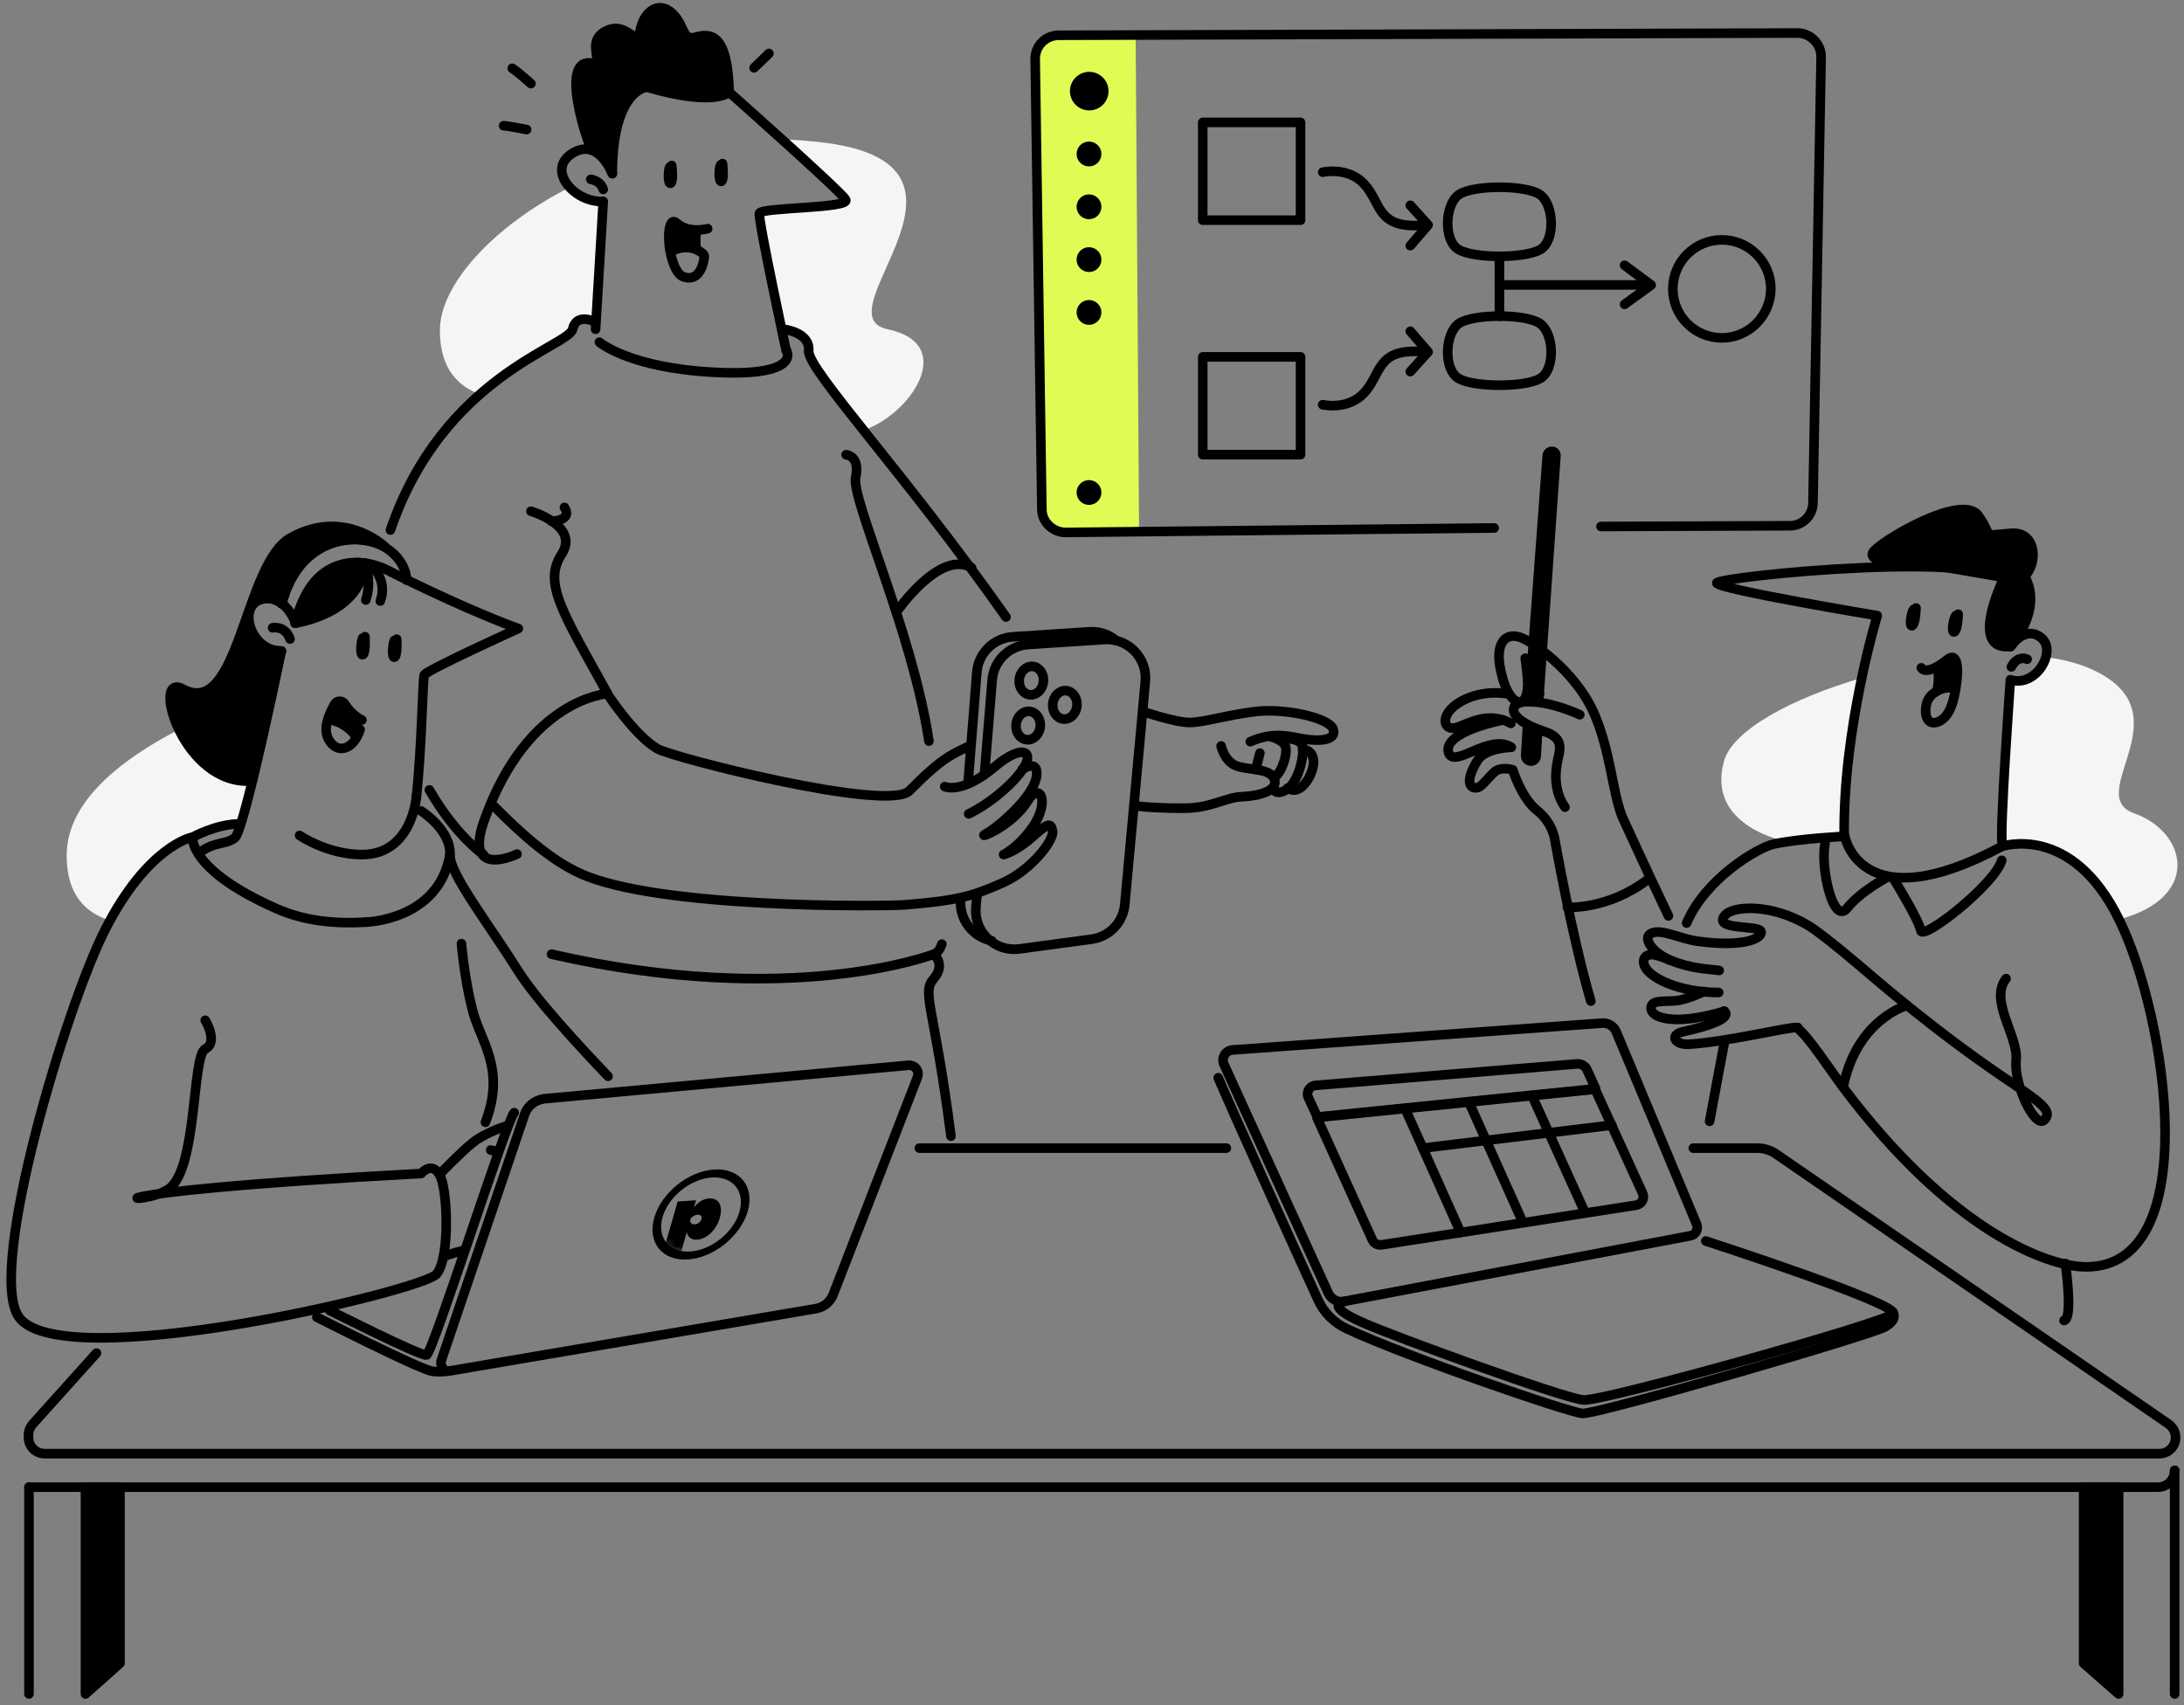 <svg xmlns="http://www.w3.org/2000/svg" width="283" height="221" viewBox="0 0 283 221" fill="none"><rect x="0" y="0" width="283" height="221" fill="#808080" stroke="none"/><path d="M111.867 55.767C107.523 50.243 104.668 46.582 104.792 45.465C104.978 43.106 101.441 42.672 101.317 42.672C100.262 37.831 98.276 28.212 98.4 27.653C98.586 26.846 110.378 27.032 109.571 25.853C109.136 25.233 105.164 21.509 101.379 18.096C102.496 18.096 103.613 18.158 104.792 18.282C131.664 20.392 105.847 40.81 115.032 42.672C124.155 44.596 118.011 53.719 111.867 55.767Z" fill="#F6F5F5"></path><path d="M78.166 26.101L77.236 41.803C77.236 41.803 74.691 40.437 74.195 42.671C73.884 43.975 68.299 45.961 62.279 51.112C59.734 50.243 56.941 48.133 57.004 42.671C57.066 37.086 63.52 29.515 73.884 24.239C74.815 25.356 76.491 26.225 78.166 26.101Z" fill="#F6F5F5"></path><path d="M32.642 101.812L31.142 106.812C31.142 106.812 24.639 106.577 24.142 108.812C22.642 109.875 19.142 111.812 13.918 119.184C11.374 118.315 8.581 116.205 8.643 110.744C8.705 105.158 13.278 99.587 23.642 94.311C24.573 95.429 30.967 101.936 32.642 101.812Z" fill="#F6F5F5"></path><path d="M239.03 108.332C239.03 108.332 234.996 108.518 231.582 109.076C231.582 109.076 221.032 107.215 223.39 98.65C224.507 94.616 232.141 90.52 241.264 87.852C240.147 93.313 238.968 100.946 239.03 108.332Z" fill="#F6F5F5"></path><path d="M274.653 119.131C268.447 106.595 259.449 109.636 259.449 109.636C259.014 108.332 260.566 88.038 260.566 88.038C262.738 88.721 264.6 86.983 265.158 85.184C267.268 85.432 269.13 85.928 270.744 86.611C283.714 92.197 269.689 103.057 276.577 105.416C283.466 107.898 285.204 116.338 274.653 119.131Z" fill="#F6F5F5"></path><path d="M148.091 92.206C148.091 92.206 152.271 93.633 154.132 93.633C155.994 93.633 159.035 92.641 162.759 92.206C166.483 91.772 172.254 93.013 172.751 94.502C173.247 95.992 170.889 96.116 168.779 95.743C167.041 95.433 164.993 94.813 162.014 96.116" stroke="black" stroke-width="1.241" stroke-miterlimit="10" stroke-linecap="round" stroke-linejoin="round"></path><path d="M158.228 96.675C158.228 96.675 158.663 98.723 160.276 99.281C161.89 99.84 164.559 99.53 165.117 100.957C165.676 102.384 163.442 103.129 160.959 103.253C158.787 103.315 156.987 104.743 153.388 104.743C148.671 104.743 146.975 104.395 146.975 104.395" stroke="black" stroke-width="1.241" stroke-miterlimit="10" stroke-linecap="round" stroke-linejoin="round"></path><path d="M164.745 95.495C164.745 95.495 166.172 95.868 166.544 96.674C166.917 97.481 166.172 99.963 165.241 100.646" stroke="black" stroke-width="1.241" stroke-miterlimit="10" stroke-linecap="round" stroke-linejoin="round"></path><path d="M163.256 97.606C163.256 97.606 162.821 99.219 162.759 99.716" stroke="black" stroke-width="1.241" stroke-miterlimit="10" stroke-linecap="round" stroke-linejoin="round"></path><path d="M166.669 95.744C166.669 95.744 168.841 95.62 168.841 97.109C168.841 98.661 168.22 100.709 167.352 101.764C166.483 102.819 164.931 103.067 165.055 102.012" stroke="black" stroke-width="1.241" stroke-miterlimit="10" stroke-linecap="round" stroke-linejoin="round"></path><path d="M168.78 97.109C168.78 97.109 170.145 97.109 170.207 98.661C170.269 100.212 168.594 103.315 166.856 102.136" stroke="black" stroke-width="1.241" stroke-miterlimit="10" stroke-linecap="round" stroke-linejoin="round"></path><path d="M124.845 101.142C124.818 101.483 125.073 101.781 125.415 101.808C125.756 101.835 126.055 101.581 126.082 101.239L124.845 101.142ZM126.576 87.124L125.958 87.075L125.958 87.075L126.576 87.124ZM131.233 82.529L131.193 81.91L131.233 82.529ZM141.103 81.882L141.144 82.5L141.144 82.5L141.103 81.882ZM125.102 116.589C125.133 116.248 124.881 115.947 124.54 115.916C124.199 115.885 123.898 116.136 123.867 116.477L125.102 116.589ZM144.208 83.487C144.467 83.711 144.858 83.683 145.082 83.425C145.307 83.166 145.279 82.774 145.02 82.55L144.208 83.487ZM128.387 122.535C128.723 122.601 129.049 122.382 129.115 122.046C129.181 121.71 128.962 121.384 128.626 121.318L128.387 122.535ZM126.082 101.239L127.194 87.173L125.958 87.075L124.845 101.142L126.082 101.239ZM131.274 83.147L141.144 82.5L141.063 81.263L131.193 81.91L131.274 83.147ZM127.194 87.173C127.365 85.004 129.103 83.29 131.274 83.147L131.193 81.91C128.407 82.093 126.178 84.292 125.958 87.075L127.194 87.173ZM141.144 82.5C142.366 82.42 143.383 82.772 144.208 83.487L145.02 82.55C143.939 81.613 142.597 81.162 141.063 81.263L141.144 82.5ZM128.626 121.318C126.497 120.899 124.893 118.899 125.102 116.589L123.867 116.477C123.599 119.438 125.653 121.996 128.387 122.535L128.626 121.318Z" fill="black"></path><path d="M126.945 100.34C126.917 100.682 127.171 100.981 127.513 101.009C127.854 101.037 128.153 100.783 128.181 100.441L126.945 100.34ZM128.565 88.112L129.183 88.163L129.183 88.163L128.565 88.112ZM133.222 83.53L133.181 82.911L133.222 83.53ZM143.103 82.882L143.144 83.501L143.144 83.501L143.103 82.882ZM148.409 88.33L147.792 88.273L148.409 88.33ZM145.749 117.221L146.366 117.278L145.749 117.221ZM141.438 121.718L141.521 122.332L141.521 122.332L141.438 121.718ZM132.107 122.977L132.025 122.362L132.025 122.362L132.107 122.977ZM126.458 117.588L127.075 117.642L127.075 117.642L126.458 117.588ZM127.218 116.005C127.248 115.664 126.995 115.363 126.654 115.334C126.313 115.304 126.012 115.556 125.983 115.897L127.218 116.005ZM128.181 100.441L129.183 88.163L127.948 88.062L126.945 100.34L128.181 100.441ZM133.262 84.148L143.144 83.501L143.063 82.263L133.181 82.911L133.262 84.148ZM147.792 88.273L145.131 117.164L146.366 117.278L149.027 88.387L147.792 88.273ZM141.355 121.103L132.025 122.362L132.19 123.591L141.521 122.332L141.355 121.103ZM127.075 117.642L127.218 116.005L125.983 115.897L125.84 117.535L127.075 117.642ZM132.025 122.362C129.244 122.737 126.832 120.438 127.075 117.642L125.84 117.535C125.528 121.122 128.622 124.072 132.19 123.591L132.025 122.362ZM145.131 117.164C144.944 119.197 143.378 120.831 141.355 121.103L141.521 122.332C144.117 121.982 146.126 119.886 146.366 117.278L145.131 117.164ZM143.144 83.501C145.831 83.325 148.039 85.592 147.792 88.273L149.027 88.387C149.343 84.946 146.51 82.037 143.063 82.263L143.144 83.501ZM129.183 88.163C129.36 85.999 131.096 84.29 133.262 84.148L133.181 82.911C130.401 83.093 128.174 85.285 127.948 88.062L129.183 88.163Z" fill="black"></path><ellipse cx="133.639" cy="88.206" rx="1.574" ry="1.848" transform="rotate(6.391 133.639 88.206)" stroke="black" stroke-width="1.24" stroke-linecap="round" stroke-linejoin="round"></ellipse><ellipse cx="137.983" cy="91.35" rx="1.574" ry="1.848" transform="rotate(6.391 137.983 91.35)" stroke="black" stroke-width="1.24" stroke-linecap="round" stroke-linejoin="round"></ellipse><ellipse cx="133.228" cy="94.031" rx="1.574" ry="1.848" transform="rotate(6.391 133.228 94.031)" stroke="black" stroke-width="1.24" stroke-linecap="round" stroke-linejoin="round"></ellipse><path d="M94.49 11.951C94.49 11.951 108.764 24.612 109.571 25.853C110.378 27.032 98.586 26.846 98.4 27.653C98.213 28.459 101.875 45.464 101.875 45.464" stroke="black" stroke-width="1.241" stroke-miterlimit="10" stroke-linecap="round" stroke-linejoin="round"></path><path d="M77.174 42.671L78.167 26.101" stroke="black" stroke-width="1.241" stroke-miterlimit="10" stroke-linecap="round" stroke-linejoin="round"></path><path d="M77.174 41.741C77.174 41.741 74.692 40.438 74.195 42.672C73.637 44.906 57.359 48.772 50.594 68.693" stroke="black" stroke-width="1.241" stroke-miterlimit="10" stroke-linecap="round" stroke-linejoin="round"></path><path d="M101.564 42.672C101.564 42.672 104.977 43.044 104.791 45.465C104.605 47.885 117.266 61.352 130.36 79.971" stroke="black" stroke-width="1.241" stroke-miterlimit="10" stroke-linecap="round" stroke-linejoin="round"></path><path d="M77.671 44.347C77.671 44.347 81.519 47.698 92.69 48.257C103.861 48.815 101.937 45.464 101.937 45.464" stroke="black" stroke-width="1.241" stroke-miterlimit="10" stroke-linecap="round" stroke-linejoin="round"></path><path d="M68.796 66.255C68.796 66.255 75.189 68.117 72.768 71.84C70.348 75.564 72.892 79.35 78.726 89.9C78.726 89.9 68.362 90.459 62.714 106.408C60.046 114.042 66.996 110.691 66.996 110.691" stroke="black" stroke-width="1.241" stroke-miterlimit="10" stroke-linecap="round" stroke-linejoin="round"></path><path d="M78.725 89.962C78.725 89.962 82.201 95.299 85.18 97.037C87.041 98.154 114.969 105.291 117.824 102.498C122.168 98.092 123.471 97.72 125.395 96.789" stroke="black" stroke-width="1.241" stroke-miterlimit="10" stroke-linecap="round" stroke-linejoin="round"></path><path d="M122.418 101.94C122.418 101.94 124.59 102.995 128.872 99.395C132.782 96.044 134.768 97.471 131.479 101.009C128.562 104.112 125.521 105.477 125.521 105.477" stroke="black" stroke-width="1.241" stroke-miterlimit="10" stroke-linecap="round" stroke-linejoin="round"></path><path d="M26.594 132.226C26.594 132.226 28.332 135.08 26.594 135.949C24.857 136.818 25.601 151.465 21.878 154.071C18.154 156.678 5.99 154.692 54.584 152.085C54.584 152.085 55.887 150.472 56.942 152.209C57.997 153.885 58.37 162.946 56.57 165.118C54.77 167.29 7.293 178.585 2.328 170.517C-1.581 164.125 8.591 130.361 13.618 120.493C19.141 109.632 24.839 108.516 24.839 108.516" stroke="black" stroke-width="1.241" stroke-miterlimit="10" stroke-linecap="round" stroke-linejoin="round"></path><path d="M31.119 106.771C27.98 106.771 24.956 108.516 24.956 108.516C24.956 108.516 24.422 112.739 35.842 117.765C39.27 119.274 43.066 119.785 47.588 119.496" stroke="black" stroke-width="1.241" stroke-miterlimit="10" stroke-linecap="round" stroke-linejoin="round"></path><path d="M54.584 105.104C54.584 105.104 58.431 107.525 58.307 110.752C58.183 113.172 63.334 119.751 67.058 125.709C69.478 129.557 75.002 135.514 78.787 139.486" stroke="black" stroke-width="1.241" stroke-miterlimit="10" stroke-linecap="round" stroke-linejoin="round"></path><path d="M47.372 119.505C47.372 119.505 56.84 119.329 58.307 110.753" stroke="black" stroke-width="1.241" stroke-miterlimit="10" stroke-linecap="round" stroke-linejoin="round"></path><path d="M79.346 22.502C79.346 22.502 77.546 17.723 74.133 19.895C70.72 22.067 74.505 26.288 78.105 26.101" stroke="black" stroke-width="1.241" stroke-miterlimit="10" stroke-linecap="round" stroke-linejoin="round"></path><path d="M76.553 23.246C76.553 23.246 77.795 23.37 78.167 24.549" stroke="black" stroke-width="1.241" stroke-miterlimit="10" stroke-linecap="round" stroke-linejoin="round"></path><path d="M259.448 109.263C259.075 107.96 260.503 88.1 260.503 88.1C263.916 89.155 266.585 84.252 264.475 82.639C262.365 80.963 260.503 83.818 260.503 83.818C260.503 83.818 260.689 80.963 260.379 76.122C260.068 70.909 222.211 74.757 222.459 75.564C222.708 76.371 243.25 79.784 243.25 79.784C243.25 79.784 238.781 94.43 238.968 108.394C238.968 108.394 233.444 108.642 229.845 109.387C227.673 109.883 220.97 113.917 218.55 119.627" stroke="black" stroke-width="1.241" stroke-miterlimit="10" stroke-linecap="round" stroke-linejoin="round"></path><path d="M262.675 85.432C262.675 85.432 261.496 84.811 260.627 86.425" stroke="black" stroke-width="1.241" stroke-miterlimit="10" stroke-linecap="round" stroke-linejoin="round"></path><path d="M67.989 144.389L57.191 176.289C56.942 177.033 57.563 177.84 58.37 177.654L105.784 169.586C106.777 169.4 107.584 168.717 107.957 167.786L118.879 139.611C119.19 138.804 118.569 137.997 117.7 138.059L70.472 142.403C69.292 142.589 68.362 143.334 67.989 144.389Z" stroke="black" stroke-width="1.241" stroke-miterlimit="10" stroke-linecap="round" stroke-linejoin="round"></path><path d="M71.465 67.558C71.465 67.558 74.257 67.496 73.14 65.758" stroke="black" stroke-width="1.241" stroke-miterlimit="10" stroke-linecap="round" stroke-linejoin="round"></path><path d="M87.041 21.446C87.041 21.446 87.289 23.494 86.917 23.742C86.545 23.991 86.545 22.067 86.793 21.633" stroke="black" stroke-width="1.241" stroke-miterlimit="10" stroke-linecap="round" stroke-linejoin="round"></path><path d="M93.62 21.198C93.62 21.198 93.868 23.246 93.496 23.494C93.124 23.743 93.124 21.819 93.372 21.384" stroke="black" stroke-width="1.241" stroke-miterlimit="10" stroke-linecap="round" stroke-linejoin="round"></path><path d="M86.856 32.68C88.904 31.439 90.58 32.431 91.076 32.866C91.2 32.99 91.262 33.114 91.262 33.238C91.2 34.045 90.704 36.528 88.656 35.907C87.725 35.659 87.166 34.169 86.856 32.68ZM86.856 32.68C86.422 30.445 86.732 28.025 87.663 28.894C89.214 30.321 91.697 29.639 91.697 29.639" stroke="black" stroke-width="1.241" stroke-miterlimit="10" stroke-linecap="round" stroke-linejoin="round"></path><path d="M90.89 29.763C90.89 29.763 90.766 30.445 90.766 31.128C90.766 31.811 90.89 32.431 90.828 32.742C90.828 32.742 89.773 31.997 88.656 32.121C87.601 32.245 86.856 32.679 86.732 32.493C86.608 32.307 86.484 30.135 86.67 29.514C86.918 28.894 86.98 28.335 87.787 29.018C88.656 29.763 90.083 29.887 90.89 29.763Z" fill="black"></path><path d="M94.489 11.951C94.489 11.951 92.689 13.875 83.939 11.331C83.566 11.207 79.346 11.951 79.346 22.502C79.284 22.315 78.415 20.081 76.74 19.461C76.367 19.337 72.333 7.607 76.553 8.165C78.602 8.414 75.685 5.435 78.539 4.007C81.27 2.642 82.511 6.304 82.946 4.007C83.318 1.711 85.242 -0.089 87.166 1.773C88.779 3.325 88.345 5.311 90.145 4.814C92.131 4.256 94.303 4.38 94.489 11.951Z" fill="black" stroke="black" stroke-width="1.241" stroke-miterlimit="10" stroke-linecap="round" stroke-linejoin="round"></path><path d="M109.632 58.932C109.632 58.932 111.494 59.056 110.874 61.849C110.253 64.641 118.259 81.956 120.369 96.044" stroke="black" stroke-width="1.241" stroke-miterlimit="10" stroke-linecap="round" stroke-linejoin="round"></path><path d="M172.127 167.6L158.598 137.935C158.226 137.128 158.784 136.135 159.715 136.073L207.564 132.598C208.371 132.536 209.116 132.97 209.426 133.715L219.852 158.663C220.101 159.284 219.728 160.029 219.046 160.153L174.175 168.655C173.369 168.841 172.5 168.407 172.127 167.6Z" stroke="black" stroke-width="1.241" stroke-miterlimit="10" stroke-linecap="round" stroke-linejoin="round"></path><path d="M174.238 168.656C174.238 168.656 171.321 169.09 176.534 171.386C180.506 173.186 203.221 181.44 205.269 181.44C208.434 181.44 244.119 171.448 245.298 170.269C246.477 169.09 221.032 160.836 221.032 160.836" stroke="black" stroke-width="1.241" stroke-miterlimit="10" stroke-linecap="round" stroke-linejoin="round"></path><path d="M132.47 99.706C132.47 99.706 134.518 98.341 134.332 100.451C134.084 103.243 129.119 107.339 127.816 108.022C126.202 108.891 130.981 107.339 133.215 103.74C134.766 101.257 136.07 103.864 133.835 107.153C131.974 109.822 130.05 110.753 130.05 110.753C130.05 110.753 131.601 110.38 133.649 108.581C135.697 106.781 136.132 106.471 136.38 107.65C136.69 108.767 133.711 112.739 129.926 114.414C126.14 116.09 124.216 116.711 117.203 117.269C114.721 117.455 85.18 117.828 75.126 113.173C71.464 111.498 67.74 108.27 64.079 104.547" stroke="black" stroke-width="1.241" stroke-miterlimit="10" stroke-linecap="round" stroke-linejoin="round"></path><path d="M116.149 79.35C116.149 79.35 121.735 71.158 125.893 73.578" stroke="black" stroke-width="1.241" stroke-miterlimit="10" stroke-linecap="round" stroke-linejoin="round"></path><path d="M57.873 177.717C57.873 177.717 57.128 177.841 56.011 177.717C54.211 177.407 41.054 170.704 41.054 170.704" stroke="black" stroke-width="1.241" stroke-miterlimit="10" stroke-linecap="round" stroke-linejoin="round"></path><path d="M56.942 152.209C56.942 152.209 59.611 149.416 61.224 148.113C62.838 146.81 65.382 146.003 65.382 146.003" stroke="black" stroke-width="1.241" stroke-miterlimit="10" stroke-linecap="round" stroke-linejoin="round"></path><path d="M63.583 149.044C63.583 149.044 63.893 149.168 64.451 149.168" stroke="black" stroke-width="1.241" stroke-miterlimit="10" stroke-linecap="round" stroke-linejoin="round"></path><path d="M57.438 162.884C57.438 162.884 58.555 162.387 60.045 162.077" stroke="black" stroke-width="1.241" stroke-miterlimit="10" stroke-linecap="round" stroke-linejoin="round"></path><path d="M62.651 110.752C62.651 110.752 59.114 108.394 55.638 102.374" stroke="black" stroke-width="1.241" stroke-miterlimit="10" stroke-linecap="round" stroke-linejoin="round"></path><path d="M247.284 73.33C247.284 73.33 241.885 72.958 242.691 71.592C243.498 70.227 254.235 63.835 256.345 66.814C258.455 69.793 256.469 69.42 260.627 69.11C264.785 68.799 264.04 75.626 260.255 75.564" fill="black"></path><path d="M247.284 73.33C247.284 73.33 241.885 72.958 242.691 71.592C243.498 70.227 254.235 63.835 256.345 66.814C258.455 69.793 256.469 69.42 260.627 69.11C264.785 68.799 264.04 75.626 260.255 75.564" stroke="black" stroke-width="1.241" stroke-miterlimit="10" stroke-linecap="round" stroke-linejoin="round"></path><path d="M248.276 78.791C248.276 78.791 248.214 80.839 247.78 81.087C247.345 81.273 247.655 79.35 247.966 78.977" stroke="black" stroke-width="1.241" stroke-miterlimit="10" stroke-linecap="round" stroke-linejoin="round"></path><path d="M253.738 79.598C253.738 79.598 253.676 81.646 253.242 81.894C252.807 82.08 253.117 80.156 253.428 79.784" stroke="black" stroke-width="1.241" stroke-miterlimit="10" stroke-linecap="round" stroke-linejoin="round"></path><path d="M253.427 89.217C252.993 91.948 252.186 93.065 251.255 93.499C249.766 94.182 249.269 92.692 249.641 91.203C249.828 90.52 250.262 89.962 250.883 89.651C251.503 89.217 252.434 88.969 253.427 89.217ZM253.427 89.217C253.862 86.61 253.675 84.376 252.31 85.493C249.517 87.727 248.959 86.548 248.959 86.548" stroke="black" stroke-width="1.241" stroke-miterlimit="10" stroke-linecap="round" stroke-linejoin="round"></path><path d="M250.448 86.611C250.448 86.611 250.82 87.914 250.261 89.962C250.261 89.962 251.006 89.155 251.999 89.155C252.992 89.093 253.365 89.403 253.365 89.403C253.365 89.403 253.675 87.852 253.613 87.045C253.551 86.238 253.613 85.121 252.93 85.183C252.247 85.245 251.441 86.3 250.448 86.611Z" fill="black"></path><path d="M119.127 148.796H158.909" stroke="black" stroke-width="1.241" stroke-miterlimit="10" stroke-linecap="round" stroke-linejoin="round"></path><path d="M204.711 92.63C204.711 92.63 200.801 90.768 197.636 90.954C195.526 91.079 195.029 93.127 200.118 94.802C201.98 95.423 202.353 96.354 201.98 97.905C201.608 99.457 201.111 102.188 202.787 104.608" stroke="black" stroke-width="1.241" stroke-miterlimit="10" stroke-linecap="round" stroke-linejoin="round"></path><path d="M199.497 89.9C199.497 89.9 198.566 88.472 197.945 88.038C197.945 88.038 198.132 90.086 197.387 90.769C196.642 91.451 195.215 90.458 194.47 86.921C193.663 83.445 195.029 81.646 197.387 82.763C199.497 83.756 204.524 87.604 206.634 92.63C208.744 97.657 208.868 102.312 210.171 105.787C210.171 105.787 213.771 113.669 216.191 118.696" stroke="black" stroke-width="1.241" stroke-miterlimit="10" stroke-linecap="round" stroke-linejoin="round"></path><path d="M197.947 88.038C197.947 88.038 197.76 86.052 197.636 85.308" stroke="black" stroke-width="1.241" stroke-miterlimit="10" stroke-linecap="round" stroke-linejoin="round"></path><path d="M195.215 89.9C195.215 89.9 192.298 89.341 189.568 90.769C186.837 92.196 186.837 94.182 188.078 94.368C189.319 94.554 192.236 91.823 195.774 93.747" stroke="black" stroke-width="1.241" stroke-miterlimit="10" stroke-linecap="round" stroke-linejoin="round"></path><path d="M194.78 93.314C194.78 93.314 186.898 94.803 187.705 97.534C188.388 99.706 193.042 94.989 195.835 96.851C195.835 96.851 192.422 96.913 191.429 98.589C189.691 101.443 190.56 102.312 191.491 102.064C192.173 101.878 193.228 100.202 193.973 99.83C194.842 99.395 196.021 99.768 196.021 99.768C196.021 99.768 197.138 103.429 199.186 105.043C201.234 106.657 201.483 108.891 201.483 108.891C201.483 108.891 203.655 121.241 206.137 129.743" stroke="black" stroke-width="1.241" stroke-miterlimit="10" stroke-linecap="round" stroke-linejoin="round"></path><path d="M59.797 122.296C59.797 122.296 60.169 126.826 61.224 130.922C62.279 135.018 65.568 138.494 62.9 145.445" stroke="black" stroke-width="1.241" stroke-miterlimit="10" stroke-linecap="round" stroke-linejoin="round"></path><path d="M259.386 109.697C259.386 109.697 268.447 106.594 274.591 119.193C280.797 131.729 285.7 164.187 270.309 164.187C265.592 164.187 252.994 159.843 238.782 140.852C236.858 138.245 234.376 134.398 232.886 133.219" stroke="black" stroke-width="1.241" stroke-miterlimit="10" stroke-linecap="round" stroke-linejoin="round"></path><path d="M259.943 126.826C257.709 129.681 261.557 134.273 261.247 137.438C260.936 140.603 263.729 146.375 264.908 145.134C266.088 143.955 264.288 142.776 259.695 139.673C250.572 133.466 243.808 127.571 240.518 124.778C237.663 122.357 235.181 120.434 234.312 119.937C229.409 117.02 224.382 117.393 223.451 118.696C222.024 120.558 227.734 119.875 228.168 120.682C228.541 121.427 226.43 122.854 219.976 121.985C217.742 121.675 215.321 120.371 214.018 120.93C212.715 121.489 214.08 123.475 216.501 124.468C219.231 125.585 221.528 125.585 222.769 125.771" stroke="black" stroke-width="1.241" stroke-miterlimit="10" stroke-linecap="round" stroke-linejoin="round"></path><path d="M216.439 124.468C216.439 124.468 215.384 123.971 214.515 123.785C213.274 123.475 212.653 124.282 213.149 125.275C213.832 126.764 217.618 128.626 222.707 128.626" stroke="black" stroke-width="1.241" stroke-miterlimit="10" stroke-linecap="round" stroke-linejoin="round"></path><path d="M220.782 128.501C220.782 128.501 219.169 129.308 217.679 129.618C216.19 129.928 214.142 129.432 213.955 130.487C213.769 131.542 215.383 132.225 217.989 132.101C220.596 131.976 223.451 131.045 223.451 131.045" stroke="black" stroke-width="1.241" stroke-miterlimit="10" stroke-linecap="round" stroke-linejoin="round"></path><path d="M223.389 131.046C223.389 131.046 225.375 132.101 218.052 133.715C216.376 134.087 216.872 135.452 218.92 135.328C223.885 135.018 231.581 133.094 232.946 133.156" stroke="black" stroke-width="1.241" stroke-miterlimit="10" stroke-linecap="round" stroke-linejoin="round"></path><path d="M247.097 130.302C247.097 130.302 240.581 132.102 238.843 140.852" stroke="black" stroke-width="1.241" stroke-miterlimit="10" stroke-linecap="round" stroke-linejoin="round"></path><path d="M203.096 117.579C203.096 117.579 208.31 117.951 213.523 113.979" stroke="black" stroke-width="1.241" stroke-miterlimit="10" stroke-linecap="round" stroke-linejoin="round"></path><path d="M199.373 90.893L201.614 59.055C201.614 58.744 201.428 58.496 201.118 58.496C200.807 58.496 200.559 58.682 200.497 58.993L198.132 90.831" fill="black"></path><path d="M199.373 90.893L201.614 59.055C201.614 58.744 201.428 58.496 201.118 58.496C200.807 58.496 200.559 58.682 200.497 58.993L198.132 90.831" stroke="black" stroke-width="1.241" stroke-miterlimit="10" stroke-linecap="round" stroke-linejoin="round"></path><path d="M197.945 93.934L197.697 97.906C197.697 98.216 197.821 98.464 198.131 98.588C198.566 98.774 199 98.464 199.062 98.03L199.249 94.554" fill="black"></path><path d="M197.945 93.934L197.697 97.906C197.697 98.216 197.821 98.464 198.131 98.588C198.566 98.774 199 98.464 199.062 98.03L199.249 94.554" stroke="black" stroke-width="1.241" stroke-miterlimit="10" stroke-linecap="round" stroke-linejoin="round"></path><path d="M245.236 170.083C245.236 170.083 246.043 170.89 244.305 171.945C242.568 173 207.007 183.302 205.083 183.178C203.469 183.116 182.493 175.917 174.487 172.193C172.811 171.386 171.508 170.083 170.763 168.407C167.784 161.891 159.53 143.645 157.854 139.673" stroke="black" stroke-width="1.241" stroke-miterlimit="10" stroke-linecap="round" stroke-linejoin="round"></path><path d="M42.73 169.834C42.73 169.834 54.522 175.792 55.267 175.606C56.073 175.42 65.631 145.196 66.624 144.203" stroke="black" stroke-width="1.241" stroke-miterlimit="10" stroke-linecap="round" stroke-linejoin="round"></path><path d="M219.418 148.796H227.734C228.541 148.796 229.347 149.044 230.03 149.479L280.982 184.543C281.541 184.915 281.913 185.598 281.913 186.281C281.913 187.46 280.982 188.391 279.803 188.391H5.803C4.624 188.391 3.693 187.46 3.693 186.281V185.971C3.693 185.474 3.879 184.978 4.252 184.543L12.506 175.358" stroke="black" stroke-width="1.241" stroke-miterlimit="10" stroke-linecap="round" stroke-linejoin="round"></path><path d="M223.391 135.391C223.391 135.391 222.15 141.907 221.529 145.32" stroke="black" stroke-width="1.241" stroke-miterlimit="10" stroke-linecap="round" stroke-linejoin="round"></path><path d="M267.639 163.753C267.949 166.235 268.446 170.952 267.453 171.138" stroke="black" stroke-width="1.241" stroke-miterlimit="10" stroke-linecap="round" stroke-linejoin="round"></path><path d="M212.84 154.63L206.696 141.163L170.638 144.825L177.838 160.712C178.024 161.147 178.52 161.395 179.017 161.333L212.033 156.182C212.778 156.058 213.15 155.251 212.84 154.63Z" stroke="black" stroke-width="1.241" stroke-miterlimit="10" stroke-linecap="round" stroke-linejoin="round"></path><path d="M204.462 137.873L170.452 140.666C169.708 140.728 169.211 141.535 169.521 142.217L170.701 144.762L206.758 141.1L205.579 138.494C205.331 138.121 204.896 137.873 204.462 137.873Z" stroke="black" stroke-width="1.241" stroke-miterlimit="10" stroke-linecap="round" stroke-linejoin="round"></path><circle cx="5.527" cy="5.527" r="5.527" transform="matrix(0.998 -0.067 -0.278 0.961 86.855 152.455)" stroke="black" stroke-width="1.076" stroke-miterlimit="10" stroke-linecap="round" stroke-linejoin="round"></circle><mask id="mask0_69_2572" style="mask-type:alpha" maskUnits="userSpaceOnUse" x="85" y="152" width="12" height="11"><circle cx="5.274" cy="5.274" r="5.274" transform="matrix(0.998 -0.067 -0.278 0.961 87.037 152.681)" fill="black"></circle></mask><g mask="url(#mask0_69_2572)"><path d="M90.324 160.665C89.642 160.711 89.132 160.371 88.991 159.7L88.155 162.592L85.778 162.751L87.811 155.716L90.188 155.557L89.917 156.495C90.451 155.77 91.188 155.357 91.871 155.311C93.131 155.227 93.725 156.261 93.268 157.844C92.816 159.407 91.585 160.581 90.324 160.665ZM90.389 157.422C90.017 157.447 89.647 157.711 89.507 157.912L89.409 158.254C89.46 158.461 89.656 158.698 90.028 158.673C90.41 158.647 90.783 158.373 90.89 158.002C91.001 157.621 90.771 157.397 90.389 157.422Z" fill="black"></path></g><path d="M182.059 143.646L189.258 159.719" stroke="black" stroke-width="1.241" stroke-miterlimit="10" stroke-linecap="round" stroke-linejoin="round"></path><path d="M190.313 142.776L197.326 158.416" stroke="black" stroke-width="1.241" stroke-miterlimit="10" stroke-linecap="round" stroke-linejoin="round"></path><path d="M198.505 141.97L205.394 157.175" stroke="black" stroke-width="1.241" stroke-miterlimit="10" stroke-linecap="round" stroke-linejoin="round"></path><path d="M184.354 148.796L208.868 145.817" stroke="black" stroke-width="1.241" stroke-miterlimit="10" stroke-linecap="round" stroke-linejoin="round"></path><path d="M71.465 123.661C102.619 130.798 120.99 123.661 120.99 123.661C120.99 123.661 122.603 124.964 120.99 126.826C119.376 128.688 121.052 130.302 123.224 147.244" stroke="black" stroke-width="1.241" stroke-miterlimit="10" stroke-linecap="round" stroke-linejoin="round"></path><path d="M121.051 123.662C121.051 123.662 121.672 123.475 122.044 122.358" stroke="black" stroke-width="1.241" stroke-miterlimit="10" stroke-linecap="round" stroke-linejoin="round"></path><path d="M138.08 69.002H147.6L147.156 4.569L137.215 4.569C135.484 4.569 134.137 5.916 134.137 7.647L135.003 66.021C135.003 67.656 136.445 69.002 138.08 69.002Z" fill="#DEFC54"></path><path d="M141.446 14.903C140.909 14.903 140.421 14.592 140.152 14.024V16.39H138.279V10.634H140.152V11.402C140.412 10.826 140.909 10.523 141.446 10.523C142.44 10.523 143.156 11.418 143.156 12.713C143.156 13.992 142.44 14.903 141.446 14.903ZM140.746 12.201C140.453 12.201 140.217 12.401 140.152 12.561V12.841C140.241 13.017 140.453 13.225 140.746 13.225C141.048 13.225 141.284 13.017 141.284 12.713C141.284 12.401 141.048 12.201 140.746 12.201Z" fill="#DEFC54"></path><circle cx="141.111" cy="19.955" r="1.609" fill="black"></circle><circle cx="141.142" cy="11.81" r="2.5" fill="black"></circle><circle cx="141.111" cy="26.801" r="1.609" fill="black"></circle><circle cx="141.111" cy="33.646" r="1.609" fill="black"></circle><circle cx="141.111" cy="40.491" r="1.609" fill="black"></circle><circle cx="141.111" cy="63.827" r="1.609" fill="black"></circle><path d="M193.609 68.425L138.08 69.003C136.445 69.003 135.003 67.656 135.003 66.021L134.137 7.647C134.137 5.916 135.484 4.57 137.215 4.57L232.902 4.281C234.633 4.281 235.98 5.724 235.98 7.359L234.922 65.156C234.922 66.791 233.576 68.137 231.941 68.137L207.457 68.233" stroke="black" stroke-width="1.241" stroke-miterlimit="10" stroke-linecap="round" stroke-linejoin="round"></path><path d="M199.539 32.37C197.496 33.502 191.091 33.502 189.048 32.37C187.005 31.238 187.198 26.489 189.048 25.219C190.898 23.949 197.689 23.949 199.539 25.219C201.389 26.489 201.582 31.265 199.539 32.37Z" stroke="black" stroke-width="1.241" stroke-miterlimit="10" stroke-linecap="round" stroke-linejoin="round"></path><path d="M199.539 49.073C197.496 50.205 191.091 50.205 189.048 49.073C187.005 47.941 187.198 43.192 189.048 41.922C190.898 40.652 197.689 40.652 199.539 41.922C201.389 43.192 201.582 47.941 199.539 49.073Z" stroke="black" stroke-width="1.241" stroke-miterlimit="10" stroke-linecap="round" stroke-linejoin="round"></path><path d="M194.294 36.926H213.092" stroke="black" stroke-width="1.241" stroke-miterlimit="10" stroke-linecap="round" stroke-linejoin="round"></path><path d="M210.51 34.38L213.96 36.939L210.51 39.443" stroke="black" stroke-width="1.241" stroke-miterlimit="10" stroke-linecap="round" stroke-linejoin="round"></path><path d="M223.114 43.788C219.607 43.788 216.764 40.944 216.764 37.438C216.764 33.931 219.607 31.088 223.114 31.088C226.62 31.088 229.463 33.931 229.463 37.438C229.436 40.944 226.592 43.788 223.114 43.788Z" stroke="black" stroke-width="1.241" stroke-miterlimit="10" stroke-linecap="round" stroke-linejoin="round"></path><path d="M194.293 33.226V40.983" stroke="black" stroke-width="1.241" stroke-miterlimit="10" stroke-linecap="round" stroke-linejoin="round"></path><path d="M182.747 31.836L185.052 29.162L182.747 26.605" stroke="black" stroke-width="1.241" stroke-miterlimit="10" stroke-linecap="round" stroke-linejoin="round"></path><path d="M171.395 22.318C171.395 22.318 174.575 21.573 176.7 23.781C179.081 26.266 178.237 29.662 184.43 29.192" stroke="black" stroke-width="1.241" stroke-miterlimit="10" stroke-linecap="round" stroke-linejoin="round"></path><path d="M182.747 42.933L185.052 45.606L182.747 48.164" stroke="black" stroke-width="1.241" stroke-miterlimit="10" stroke-linecap="round" stroke-linejoin="round"></path><path d="M171.395 52.451C171.395 52.451 174.575 53.196 176.7 50.987C179.081 48.503 178.237 45.107 184.43 45.576" stroke="black" stroke-width="1.241" stroke-miterlimit="10" stroke-linecap="round" stroke-linejoin="round"></path><path d="M168.523 15.861H155.85V28.534H168.523V15.861Z" stroke="black" stroke-width="1.241" stroke-miterlimit="10" stroke-linecap="round" stroke-linejoin="round"></path><path d="M168.523 46.251H155.85V58.923H168.523V46.251Z" stroke="black" stroke-width="1.241" stroke-miterlimit="10" stroke-linecap="round" stroke-linejoin="round"></path><path d="M281.79 190.563C281.79 191.805 280.797 192.736 279.618 192.736H3.756" stroke="black" stroke-width="1.241" stroke-miterlimit="10" stroke-linecap="round" stroke-linejoin="round"></path><path d="M3.755 192.735V219.534" stroke="black" stroke-width="1.241" stroke-miterlimit="10" stroke-linecap="round" stroke-linejoin="round"></path><path d="M11.078 192.735V219.534L15.546 215.562V192.735H11.078Z" fill="black" stroke="black" stroke-width="1.241" stroke-miterlimit="10" stroke-linecap="round" stroke-linejoin="round"></path><path d="M281.79 190.563V219.534" stroke="black" stroke-width="1.241" stroke-miterlimit="10" stroke-linecap="round" stroke-linejoin="round"></path><path d="M274.528 192.735V219.534L269.998 215.562V192.735H274.528Z" fill="black" stroke="black" stroke-width="1.241" stroke-miterlimit="10" stroke-linecap="round" stroke-linejoin="round"></path><path d="M259.386 75.502C259.386 75.502 255.166 84.501 260.565 83.756C260.565 83.756 264.785 79.101 262.365 74.695C259.882 70.288 259.386 75.502 259.386 75.502Z" fill="black" stroke="black" stroke-width="1.241" stroke-miterlimit="10" stroke-linecap="round" stroke-linejoin="round"></path><path d="M239.03 108.332C239.03 108.332 241.016 119.565 259.386 109.697" stroke="black" stroke-width="1.241" stroke-miterlimit="10" stroke-linecap="round" stroke-linejoin="round"></path><path d="M68.796 10.835C68.796 10.835 66.996 9.221 66.376 8.849" stroke="black" stroke-width="1.241" stroke-miterlimit="10" stroke-linecap="round" stroke-linejoin="round"></path><path d="M68.237 16.792C68.237 16.792 65.755 16.296 65.258 16.296" stroke="black" stroke-width="1.241" stroke-miterlimit="10" stroke-linecap="round" stroke-linejoin="round"></path><path d="M97.716 8.787L99.64 6.925" stroke="black" stroke-width="1.241" stroke-miterlimit="10" stroke-linecap="round" stroke-linejoin="round"></path><path d="M244.491 113.732C244.491 113.732 241.14 115.469 239.34 117.703C237.54 119.938 235.865 112.49 236.485 109.325" stroke="black" stroke-width="1.241" stroke-miterlimit="10" stroke-linecap="round" stroke-linejoin="round"></path><path d="M245.422 113.98C245.422 113.98 248.711 119.317 248.897 120.62C249.145 121.923 258.454 114.662 259.385 111.497" stroke="black" stroke-width="1.241" stroke-miterlimit="10" stroke-linecap="round" stroke-linejoin="round"></path><path d="M53.964 103.182C53.964 103.182 53.467 110.753 46.889 110.753C42.42 110.753 38.821 108.271 38.821 108.271" stroke="black" stroke-width="1.241" stroke-miterlimit="10" stroke-linecap="round" stroke-linejoin="round"></path><path d="M36.491 84.368C32.604 84.433 30.792 78.909 33.609 77.763C35.53 77.017 36.834 78.261 37.596 79.371C38.069 80.072 38.323 80.764 38.323 80.764C40.312 71.725 46.897 72.178 50.242 73.909C53.587 75.641 61.749 79.522 67.17 81.457C67.17 81.457 55.206 86.884 54.982 87.466C54.758 88.049 54.658 96.985 53.958 103.244" stroke="black" stroke-width="1.241" stroke-miterlimit="10" stroke-linecap="round" stroke-linejoin="round"></path><path d="M36.433 84.461C36.433 84.461 31.648 107.725 30.424 108.591C29.264 109.482 27.853 109.045 25.992 110.409" stroke="black" stroke-width="1.241" stroke-miterlimit="10" stroke-linecap="round" stroke-linejoin="round"></path><path d="M35.322 81.361C35.322 81.361 36.94 81.017 37.582 82.824" stroke="black" stroke-width="1.241" stroke-miterlimit="10" stroke-linecap="round" stroke-linejoin="round"></path><path d="M47.289 82.514C47.289 82.514 47.408 84.627 47.021 84.844C46.634 85.061 46.756 83.117 46.992 82.693" fill="black"></path><path d="M47.289 82.514C47.289 82.514 47.408 84.627 47.021 84.844C46.634 85.061 46.756 83.117 46.992 82.693" stroke="black" stroke-width="1.241" stroke-miterlimit="10" stroke-linecap="round" stroke-linejoin="round"></path><path d="M51.4 82.833C51.4 82.833 51.52 84.945 51.133 85.162C50.745 85.379 50.867 83.435 51.103 83.011" fill="black"></path><path d="M51.4 82.833C51.4 82.833 51.52 84.945 51.133 85.162C50.745 85.379 50.867 83.435 51.103 83.011" stroke="black" stroke-width="1.241" stroke-miterlimit="10" stroke-linecap="round" stroke-linejoin="round"></path><path d="M46.895 93.315C46.895 93.315 45.601 92.732 44.709 91.28C44.392 90.715 43.613 90.774 43.355 91.26C42.653 92.523 41.802 94.388 42.562 95.789C43.574 97.728 45.761 97.343 46.661 94.543" stroke="black" stroke-width="1.241" stroke-miterlimit="10" stroke-linecap="round" stroke-linejoin="round"></path><path d="M46.183 95.516C46.183 95.516 45.032 93.632 42.504 93.218" stroke="black" stroke-width="1.241" stroke-miterlimit="10" stroke-linecap="round" stroke-linejoin="round"></path><path d="M47.049 93.505C47.049 93.505 46.035 95.003 46.046 95.372C46.046 95.372 44.468 93.364 42.614 93.29C42.614 93.29 42.639 92.424 43.313 91.23C43.593 90.684 44.41 90.714 44.725 91.276C45.124 92.017 45.851 92.887 47.049 93.505Z" fill="black"></path><path d="M52.697 75.192C52.697 75.192 52.726 72.603 49.82 70.892C46.485 68.941 38.765 69.315 36.517 78.254" stroke="black" stroke-width="1.241" stroke-miterlimit="10" stroke-linecap="round" stroke-linejoin="round"></path><path d="M36.516 78.255C35.774 77.673 34.804 77.299 33.51 77.767C30.693 78.913 32.505 84.437 36.392 84.372C36.392 84.372 34.373 94.067 32.667 101.21C23.703 101.922 19.486 87.007 23.662 89.281C31.028 93.301 31.593 73.094 37.65 69.704C44.383 65.906 49.57 70.574 49.844 70.828C46.574 68.902 38.829 69.341 36.516 78.255Z" fill="black" stroke="black" stroke-width="1.241" stroke-miterlimit="10" stroke-linecap="round" stroke-linejoin="round"></path><path d="M38.224 80.767C38.224 80.767 46.859 79.557 47.222 73.012C47.247 72.948 40.587 71.724 38.224 80.767Z" fill="black" stroke="black" stroke-width="1.241" stroke-miterlimit="10" stroke-linecap="round" stroke-linejoin="round"></path><path d="M47.246 72.948C47.246 72.948 48.266 75.123 47.401 77.761" stroke="black" stroke-width="1.241" stroke-miterlimit="10" stroke-linecap="round" stroke-linejoin="round"></path><path d="M48.152 73.296C48.152 73.296 50.263 75.147 49.282 77.89" stroke="black" stroke-width="1.241" stroke-miterlimit="10" stroke-linecap="round" stroke-linejoin="round"></path></svg>